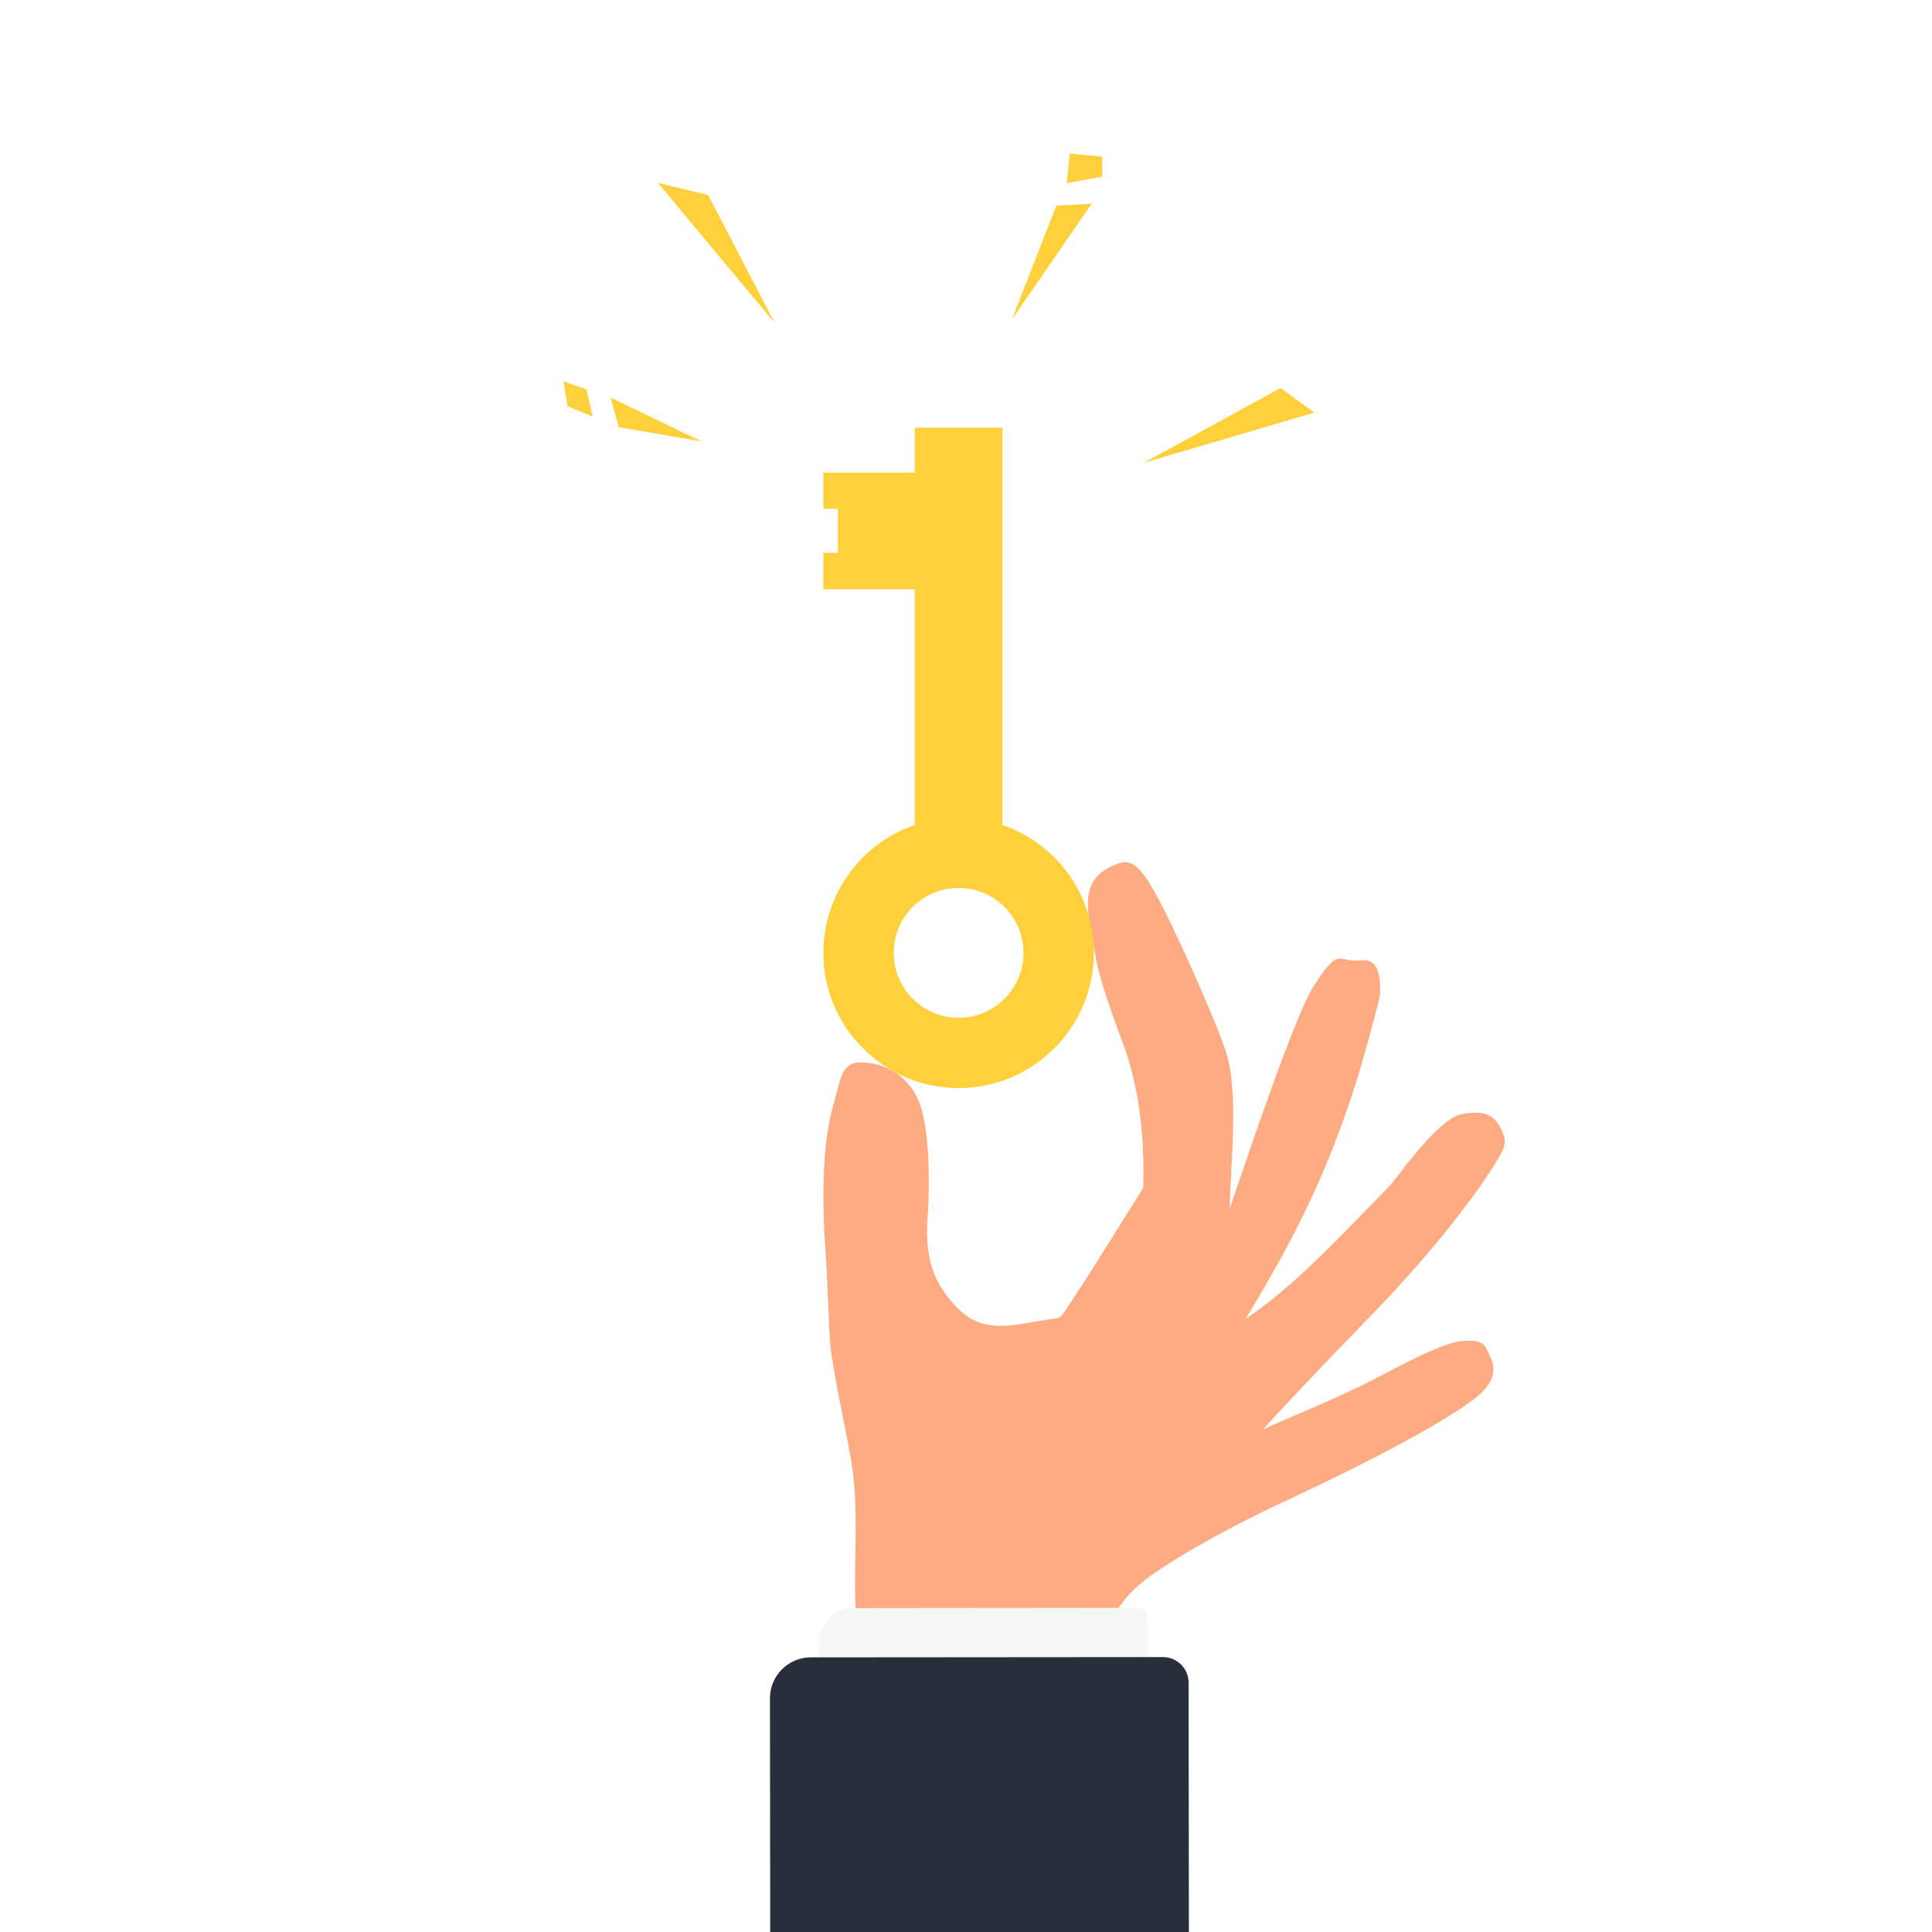 <?xml version="1.0" encoding="UTF-8"?>
<!DOCTYPE svg PUBLIC "-//W3C//DTD SVG 1.1//EN" "http://www.w3.org/Graphics/SVG/1.1/DTD/svg11.dtd">
<!-- Creator: CorelDRAW X7 -->
<svg xmlns="http://www.w3.org/2000/svg" xml:space="preserve" width="70.556mm" height="70.556mm" version="1.1" style="shape-rendering:geometricPrecision; text-rendering:geometricPrecision; image-rendering:optimizeQuality; fill-rule:evenodd; clip-rule:evenodd"
viewBox="0 0 7056 7056"
 xmlns:xlink="http://www.w3.org/1999/xlink">
 <defs>
  <style type="text/css">
   <![CDATA[
    .fil3 {fill:#282F3B;fill-rule:nonzero}
    .fil2 {fill:#F4F7F4;fill-rule:nonzero}
    .fil1 {fill:#FEAB83;fill-rule:nonzero}
    .fil4 {fill:#FFD03B;fill-rule:nonzero}
    .fil0 {fill:white;fill-rule:nonzero}
   ]]>
  </style>
 </defs>
 <g id="Layer_x0020_1">
  <polygon class="fil0" points="0,7056 7056,7056 7056,0 0,0 "/>
  <path class="fil1" d="M3145 3880c111,2 196,72 223,179 28,107 27,282 20,382 -11,153 19,240 103,330 107,116 232,59 354,46 29,-3 32,-10 45,-30 98,-145 190,-299 285,-448 6,-176 -13,-367 -74,-529 -35,-92 -89,-245 -99,-314 -19,-127 -70,-258 37,-321 88,-52 117,-30 193,110 43,78 189,394 242,546 54,152 19,430 17,583 62,-181 237,-702 304,-808 100,-157 87,-88 179,-99 60,-6 69,59 66,125 -1,23 -76,286 -81,301 -108,346 -232,592 -410,884 176,-117 357,-313 495,-454 49,-49 58,-65 85,-100 52,-66 146,-182 210,-194 85,-16 124,3 150,70 11,27 11,45 -16,90 -106,178 -298,401 -440,549 -157,163 -276,284 -420,442 112,-50 231,-98 341,-151 102,-47 298,-164 384,-171 86,-7 85,15 107,63 22,47 5,95 -52,141 -152,122 -575,323 -718,389 -201,94 -428,222 -516,298 -206,182 -116,422 -297,530 -276,165 -575,100 -695,-216 -82,-215 -18,-480 -54,-739 -14,-106 -61,-294 -80,-447 -6,-55 -12,-274 -18,-348 -13,-176 -14,-390 30,-539 25,-85 26,-151 100,-150z"/>
  <path class="fil2" d="M4190 6489l0 -584c0,-18 -15,-33 -34,-33l-1037 1c-70,0 -126,56 -126,126l0 491 1197 -1z"/>
  <path class="fil3" d="M4342 7056l-1 -911c0,-51 -42,-93 -93,-93l-1287 1c-82,0 -149,67 -149,149l1 854 1529 0z"/>
  <polygon class="fil4" points="4800,1507 4677,1417 4178,1690 "/>
  <polygon class="fil4" points="2586,712 2403,668 2829,1179 "/>
  <polygon class="fil4" points="2230,1452 2260,1560 2562,1612 "/>
  <polygon class="fil4" points="2164,1521 2142,1422 2058,1393 2073,1484 "/>
  <polygon class="fil4" points="3987,744 3858,751 3696,1166 "/>
  <polygon class="fil4" points="3896,669 4026,645 4025,572 3907,561 "/>
  <path class="fil4" d="M3264 3480c0,131 106,237 237,237 131,0 237,-106 237,-237 0,-131 -106,-237 -237,-237 -131,0 -237,106 -237,237zm397 -467c194,66 334,251 334,467 0,272 -222,494 -494,494 -272,0 -494,-222 -494,-494 0,-216 140,-401 334,-467l0 -861 -334 0 0 -133 53 0 0 -161 -53 0 0 -132 334 0 0 -164 320 0 0 1451z"/>
 </g>
</svg>
